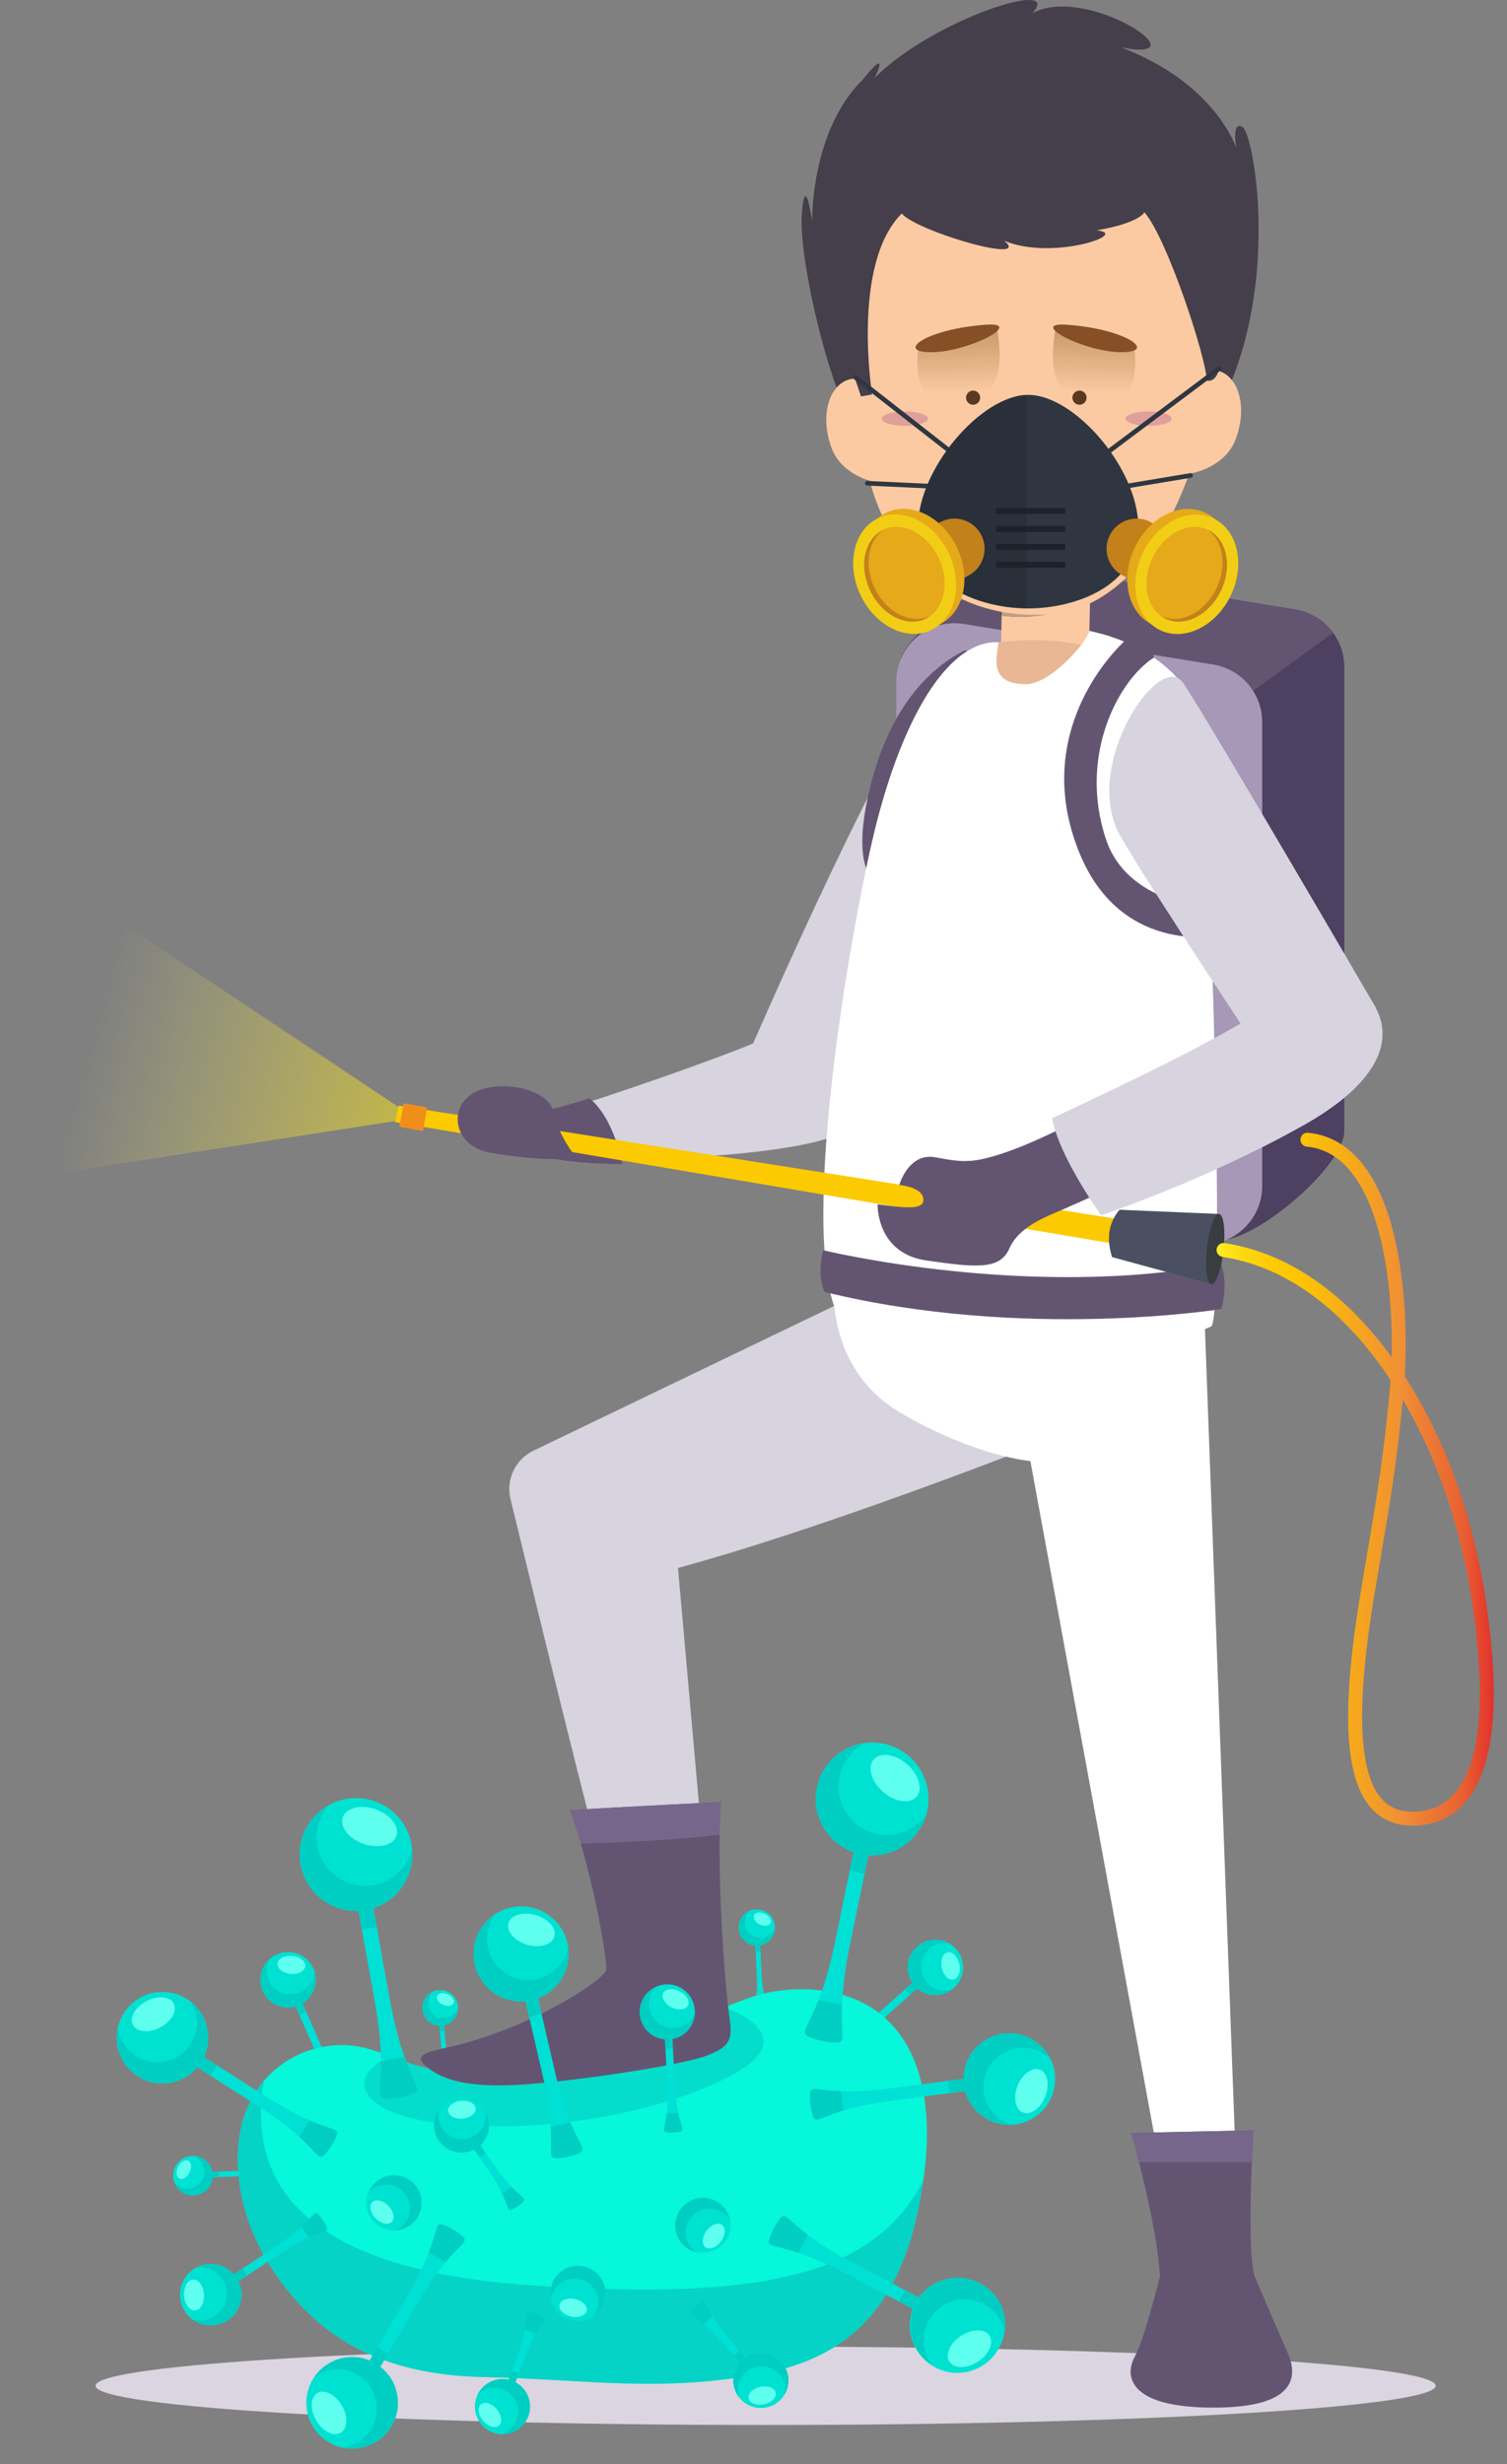 <!-- Generator: Adobe Illustrator 23.1.1, SVG Export Plug-In . SVG Version: 6.00 Build 0)  -->
<svg version="1.1" id="Layer_1" xmlns="http://www.w3.org/2000/svg" xmlns:xlink="http://www.w3.org/1999/xlink" x="0px" y="0px"
	 viewBox="0 0 350.9 573.54" style="enable-background:new 0 0 350.9 573.54;" xml:space="preserve">
<rect x="0" y="0" width="350.9" height="573.54" fill="#808080" stroke="none"/>
<style type="text/css">
	.st0{fill:url(#SVGID_1_);}
	.st1{fill:#4E4060;}
	.st2{fill:#635572;}
	.st3{fill:#A698B6;}
	.st4{fill:#D7D3DF;}
	.st5{fill:#00E0D5;}
	.st6{fill:#87A936;}
	.st7{fill:#00CEC3;}
	.st8{fill:#00E2D1;}
	.st9{fill:#5FFFEF;}
	.st10{fill:#DAD5E0;}
	.st11{fill:#FFFFFF;}
	.st12{fill:#FCCAA2;}
	.st13{fill:#C19E82;}
	.st14{fill:#EAB794;}
	.st15{fill:#FCCA01;}
	.st16{fill:#F18E1B;}
	.st17{fill:#4A5061;}
	.st18{fill:#443F4A;}
	.st19{fill:url(#SVGID_2_);}
	.st20{fill:#946054;}
	.st21{fill:url(#SVGID_3_);}
	.st22{fill:#5A3921;}
	.st23{fill:#864F26;}
	.st24{fill:url(#SVGID_4_);}
	.st25{fill:#DFA09B;}
	.st26{fill:#412B24;}
	.st27{fill:#2F3641;}
	.st28{fill:none;stroke:#2F3641;stroke-width:1.082;stroke-linecap:round;stroke-miterlimit:10;}
	.st29{opacity:0.28;fill:#1D2129;}
	.st30{fill:#C3811B;}
	.st31{fill:#E5A919;}
	.st32{fill:#F2CD15;}
	.st33{fill:#1D2129;}
	.st34{fill:#06F7DA;}
	.st35{opacity:0.84;}
	.st36{fill:#05CCC2;}
	.st37{opacity:0.61;}
	.st38{fill:#77668C;}
	.st39{fill:#393D3F;}
	.st40{fill:none;stroke:url(#SVGID_5_);stroke-width:3.246;stroke-linecap:round;stroke-miterlimit:10;}
	@keyframes width_scale {
		0% {
			opacity: 0;
		}
		100% {
			opacity: 1;
		}
	}
	@keyframes scale {
		0% {
			transform: translate(0px, 0px);
		}
		100% {
			transform: translate(2px, 8px)
		}
	}
	@keyframes scale2 {
		0% {
			transform: translate(0px, 0px);
		}
		100% {
			transform: translate(-1px, 8px)
		}
	}
	@keyframes scale3 {
		0% {
			transform: translate(1px, 0px);
		}
		100% {
			transform: translate(-6px, 0px)
		}
	}
	@keyframes scale4 {
		0% {
			transform: translate(0px, -3px);
		}
		100% {
			transform: translate(-1px, 2px)
		}
	}
</style>
<linearGradient id="SVGID_1_" gradientUnits="userSpaceOnUse" x1="136.582" y1="276.603" x2="20.207" y2="244.587">
	<stop  offset="0" style="stop-color:#E9CA00"/>
	<stop  offset="1" style="stop-color:#EEE867;stop-opacity:0"/>
</linearGradient>
<polygon style="animation: 1s width_scale infinite linear alternate;" class="st0" points="93.1,257.87 17.92,207.81 0,275.17 92.39,260.88 "/>
<path class="st1" d="M283.08,288.62l-43.86-21.42c-6.58-1.07-11.41-6.75-11.41-13.41l-18.35-98.85c0-8.38,25.86-23.85,34.13-22.51
	l58.02,9.44c6.58,1.07,11.41,6.75,11.41,13.41v107.95C313.01,271.6,291.35,289.97,283.08,288.62z"/>
<path class="st2" d="M310.41,147.29c-2.05-2.82-5.16-4.83-8.81-5.43l-58.02-9.44c-8.27-1.35-34.13,14.13-34.13,22.51l10.24,55.14
	l37.44-24.09L310.41,147.29z"/>
<path class="st3" d="M278.13,289.46l-58.02-9.44c-6.58-1.07-11.41-6.75-11.41-13.41V158.65c0-8.38,7.5-14.76,15.77-13.41l58.02,9.44
	c6.58,1.07,11.41,6.75,11.41,13.41v107.95C293.9,284.42,286.4,290.8,278.13,289.46z"/>
<path class="st4" d="M200.85,255.23l-25.48-12.38c0,0,34.41-79.23,44.87-86.78c7.69-5.55,19.03,24.97,11.07,42.03
	C225.47,210.58,200.85,255.23,200.85,255.23z"/>
<path class="st2" d="M224.53,151.43c-11.3,5.74-19.63,18.33-22.96,36.66c-3.33,18.33,5,18.89,5,18.89S230.83,149.94,224.53,151.43z"
	/>
<path class="st4" d="M175.36,242.85c-7.35,3.16-32.55,12.15-48.08,16.69c-1.22,0.17-4.72,1.84-1.73,5.76
	c5.03,6.59,51.65,4.65,67.18-0.32c9.99-3.2,5.49-16.8,5.49-16.8S187.03,237.84,175.36,242.85z"/>
<path class="st2" d="M125.76,258.94c0,0,8.77-2.36,11.49-3.31c5.82,4.71,7.66,15.32,7.66,15.32s-15.76,0.07-20.92-2.8
	C118.84,265.27,125.76,258.94,125.76,258.94z"/>
<path class="st5" d="M178.36,466.88c-0.64,0.25-1.99,0.26-2.39,0.12c-0.76-0.26,0.57-1.27,0.25-7.4c-0.23-4.58-0.37-7.26-0.37-7.26
	l1.13-0.06c0,0,0.14,2.76,0.37,7.32C177.66,465.6,179.04,466.62,178.36,466.88z"/>
<path class="st6" d="M175.96,467.01c0.4,0.14,1.76,0.13,2.39-0.12c0.45-0.18,0-0.69-0.45-2.77l-1.79,0.09
	C175.87,466.32,175.46,466.83,175.96,467.01z"/>
<path class="st7" d="M176.98,452.29l-1.13,0.06c0,0,0.03,0.67,0.1,1.91l1.13-0.06C177.02,452.97,176.98,452.29,176.98,452.29z"/>
<path class="st8" d="M180.44,448.42c0.12,2.33-1.67,4.31-4,4.43c-2.33,0.12-4.31-1.67-4.43-4c-0.12-2.33,1.67-4.31,4-4.43
	C178.34,444.3,180.32,446.09,180.44,448.42z"/>
<path class="st7" d="M177.26,451.07c-2.01,0.1-3.72-1.44-3.82-3.45c-0.06-1.15,0.42-2.2,1.22-2.91c-1.63,0.65-2.74,2.28-2.64,4.13
	c0.12,2.33,2.1,4.12,4.43,4c2.2-0.11,3.91-1.89,4-4.04C179.92,450.07,178.71,451,177.26,451.07z"/>
<path class="st9" d="M179.4,447.64c-0.34,0.68-1.46,0.8-2.51,0.28c-1.05-0.52-1.63-1.49-1.29-2.17c0.34-0.68,1.46-0.8,2.51-0.28
	C179.16,445.99,179.73,446.96,179.4,447.64z"/>
<path class="st5" d="M80.04,485.73c-0.78,0.71-2.71,1.45-3.36,1.48c-1.23,0.04,0.12-2.13-3.66-10.71
	c-2.83-6.42-4.47-10.17-4.47-10.17l1.59-0.7c0,0,1.7,3.87,4.51,10.26C78.35,484.27,80.87,484.97,80.04,485.73z"/>
<path class="st6" d="M76.69,487.2c0.65-0.02,2.58-0.77,3.36-1.48c0.55-0.5-0.38-0.98-2.15-3.71l-2.51,1.1
	C76.19,486.28,75.87,487.23,76.69,487.2z"/>
<path class="st7" d="M70.14,465.62l-1.59,0.7c0,0,0.41,0.94,1.18,2.68l1.59-0.7C70.56,466.58,70.14,465.62,70.14,465.62z"/>
<path class="st8" d="M72.98,458.21c1.43,3.26-0.05,7.07-3.31,8.5c-3.26,1.43-7.07-0.05-8.5-3.31c-1.43-3.26,0.05-7.07,3.31-8.5
	C67.74,453.47,71.54,454.95,72.98,458.21z"/>
<path class="st7" d="M69.87,463.74c-2.81,1.24-6.09-0.04-7.33-2.85c-0.71-1.61-0.59-3.37,0.16-4.82c-1.97,1.82-2.67,4.75-1.53,7.34
	c1.43,3.26,5.24,4.74,8.5,3.31c3.08-1.35,4.56-4.82,3.52-7.95C73.14,460.86,71.92,462.84,69.87,463.74z"/>
<path class="st9" d="M71.07,457.67c-0.11,1.15-1.65,1.94-3.43,1.76c-1.78-0.18-3.14-1.25-3.02-2.4c0.11-1.15,1.65-1.94,3.43-1.76
	C69.83,455.44,71.18,456.52,71.07,457.67z"/>
<path class="st5" d="M198.07,477.91c-0.91-0.52-2.22-2.13-2.44-2.74c-0.42-1.16,2.06-0.54,9.07-6.77c5.24-4.66,8.3-7.38,8.3-7.38
	l1.15,1.3c0,0-3.16,2.81-8.38,7.45C198.93,475.85,199.04,478.47,198.07,477.91z"/>
<path class="st6" d="M195.63,475.17c0.22,0.61,1.52,2.22,2.44,2.74c0.65,0.37,0.82-0.66,2.87-3.19l-1.82-2.05
	C196.36,474.41,195.36,474.4,195.63,475.17z"/>
<path class="st7" d="M214.16,462.31l-1.15-1.3c0,0-0.77,0.68-2.19,1.95l1.15,1.3C213.38,463,214.16,462.31,214.16,462.31z"/>
<path class="st8" d="M222.09,462.74c-2.66,2.37-6.74,2.13-9.1-0.54c-2.37-2.66-2.13-6.74,0.54-9.1s6.74-2.13,9.1,0.54
	C224.99,456.29,224.75,460.37,222.09,462.74z"/>
<path class="st7" d="M215.87,461.48c-2.04-2.3-1.83-5.81,0.46-7.85c1.31-1.17,3.03-1.6,4.63-1.32c-2.33-1.32-5.34-1.09-7.45,0.79
	c-2.66,2.37-2.9,6.44-0.54,9.1c2.23,2.51,5.99,2.86,8.64,0.91C219.62,463.71,217.36,463.15,215.87,461.48z"/>
<path class="st9" d="M222.02,460.75c-1.13,0.25-2.35-0.98-2.73-2.73c-0.38-1.75,0.23-3.37,1.35-3.61c1.13-0.25,2.35,0.98,2.73,2.73
	C223.75,458.89,223.15,460.5,222.02,460.75z"/>
<path class="st5" d="M105.23,485.19c-0.62,0.27-1.95,0.32-2.35,0.2c-0.76-0.23,0.51-1.27-0.01-7.28c-0.39-4.49-0.61-7.11-0.61-7.11
	l1.11-0.1c0,0,0.23,2.71,0.62,7.17C104.5,483.95,105.89,484.9,105.23,485.19z"/>
<path class="st6" d="M102.88,485.39c0.4,0.12,1.73,0.07,2.35-0.2c0.44-0.19-0.03-0.68-0.54-2.7l-1.75,0.15
	C102.77,484.73,102.38,485.24,102.88,485.39z"/>
<path class="st7" d="M103.38,470.91l-1.11,0.1c0,0,0.06,0.66,0.16,1.88l1.11-0.1C103.43,471.58,103.38,470.91,103.38,470.91z"/>
<path class="st8" d="M106.64,466.99c0.2,2.28-1.49,4.29-3.77,4.48s-4.29-1.49-4.49-3.77c-0.2-2.28,1.49-4.29,3.77-4.48
	C104.43,463.02,106.44,464.71,106.64,466.99z"/>
<path class="st7" d="M103.6,469.71c-1.97,0.17-3.7-1.29-3.87-3.25c-0.1-1.13,0.34-2.17,1.1-2.89c-1.57,0.7-2.61,2.33-2.45,4.14
	c0.2,2.28,2.2,3.97,4.48,3.77c2.15-0.19,3.78-1.99,3.79-4.1C106.19,468.63,105.03,469.58,103.6,469.71z"/>
<path class="st9" d="M105.59,466.26c-0.31,0.68-1.41,0.84-2.45,0.36c-1.05-0.48-1.65-1.41-1.34-2.09c0.31-0.68,1.41-0.84,2.45-0.36
	C105.29,464.65,105.9,465.59,105.59,466.26z"/>
<path class="st5" d="M64.84,504.15c0.27,0.7,0.27,2.18,0.12,2.61c-0.29,0.83-1.39-0.62-8.07-0.31c-5,0.23-7.92,0.37-7.92,0.37
	l-0.06-1.24c0,0,3.01-0.14,7.99-0.37C63.43,504.91,64.55,503.41,64.84,504.15z"/>
<path class="st6" d="M64.96,506.76c0.15-0.44,0.15-1.91-0.12-2.61c-0.19-0.5-0.75,0-3.02,0.48l0.09,1.95
	C64.21,506.86,64.77,507.32,64.96,506.76z"/>
<path class="st7" d="M48.91,505.58l0.06,1.24c0,0,0.73-0.03,2.09-0.1L51,505.49C49.65,505.55,48.91,505.58,48.91,505.58z"/>
<path class="st8" d="M44.71,501.79c2.54-0.12,4.69,1.84,4.81,4.38c0.12,2.54-1.84,4.69-4.38,4.81c-2.54,0.12-4.69-1.84-4.81-4.38
	C40.21,504.06,42.17,501.91,44.71,501.79z"/>
<path class="st7" d="M47.59,505.28c0.1,2.19-1.59,4.05-3.78,4.15c-1.25,0.06-2.39-0.47-3.16-1.35c0.7,1.78,2.47,3,4.49,2.9
	c2.54-0.12,4.5-2.27,4.38-4.81c-0.11-2.4-2.04-4.28-4.39-4.38C46.51,502.36,47.51,503.69,47.59,505.28z"/>
<path class="st9" d="M43.85,502.92c0.74,0.37,0.87,1.6,0.29,2.74c-0.57,1.14-1.64,1.77-2.37,1.4c-0.74-0.37-0.87-1.6-0.29-2.74
	C42.05,503.18,43.12,502.55,43.85,502.92z"/>
<path class="st10" d="M334.29,555.31c0,5.04-69.85,9.12-156.02,9.12s-156.02-4.08-156.02-9.12c0-5.04,69.85-9.12,156.02-9.12
	S334.29,550.27,334.29,555.31z"/>
<path class="st4" d="M240.46,336.66l-6.37-16.36l-35.87-18.25l-74.01,35.6c-4.22,2.03-6.45,6.72-5.34,11.27
	c5.41,22.26,20.71,84.89,22.74,90.35c12.08,3.63,22.76-1.18,22.76-1.18l-6.5-73.14C191.86,355.76,240.46,336.66,240.46,336.66z"/>
<path class="st11" d="M194.19,299.32c0,0-1.84,19.25,15.36,29.43c17.2,10.19,30.37,11.32,30.37,11.32l30.29,164.73
	c0,0,7.09,6.33,17.55-1.33l-7.39-199.52L194.19,299.32z"/>
<g>
	<path class="st12" d="M233.24,143.28l-0.34,15.44l20.48,0.7l0.44-20.08C245.22,144.21,236.73,143.81,233.24,143.28z"/>
	<path class="st13" d="M253.82,139.34l0.34-15.47l-20.48-0.7l-0.44,20.11C236.73,143.81,245.22,144.21,253.82,139.34z"/>
</g>
<path class="st14" d="M241.69,162.21c12.12,0,15.03-8.4,15.45-11.02c-8.61-2.16-17.13-3.04-27.73-1.25
	C229.16,152.99,229.78,162.21,241.69,162.21z"/>
<path class="st11" d="M272.67,156.31c-4.41-4.16-8.96-6.46-14.58-8.32c-0.75-0.25-3.68-1-4.44-1.15c-0.52,2.62-8.98,12.29-14.6,12.4
	c-9.15,0.17-6.86-6.71-6.55-9.76c-10.67-0.54-21.23,14.73-28.18,41.22c-5.5,20.95-18.53,93.99-9.52,114.82
	c10.28,5.81,76.18,9.38,87.35,3.13c3.19-7.42-0.68-114.41-1.72-127.61C279.4,167.85,278.47,161.78,272.67,156.31z"/>
<path class="st2" d="M191.67,291c0,0,48.07,11.7,92.58,3.12c1.9,4.68,0.14,10.57,0.14,10.57s-45.9,7.39-92.37-3.97
	C190.06,296.69,191.67,291,191.67,291z"/>
<path class="st2" d="M268.7,153.05c-8.12,5.08-17.76,22.76-11.14,42.4c5.41,16.07,27.07,16.24,27.07,16.24l0.68,5.92
	c0,0-23.69,5.58-33.84-18.78s3.21-42.64,10.15-49.41C264.84,146.55,268.2,150.17,268.7,153.05z"/>
<polygon class="st15" points="260.98,289.76 92.01,261.18 92.84,257.34 261.89,283.99 "/>
<rect x="93.5" y="257.2" transform="matrix(0.985 0.173 -0.173 0.985 46.374 -12.727)" class="st16" width="5.57" height="5.57"/>
<path class="st17" d="M282.12,298.91l-23.18-6.31c-1.27-4.04-0.98-7.77,1.73-11.02l23.18,0.98L282.12,298.91z"/>
<path class="st18" d="M196.65,94.73c-4.57-9.54-10.73-35.18-9.94-45.12c0.8-9.94,2.39,1.99,2.39,1.99s-0.4-21.07,11.73-33
	c4.77-5.96,4.57-3.98,2.78-0.4c13.52-13.72,44.33-23.46,36.77-15.11c12.72-6.96,40.35,11.73,20.67,7.95
	c22.06,8.35,26.83,23.46,26.83,23.46s-1.19-6.36,1.39-4.97c2.58,1.39,8.55,34.19-3.38,61.22
	C273.97,117.79,212.55,110.43,196.65,94.73z"/>
<g>
	<path class="st12" d="M212.27,97.9c2.63,6.81,2.58,12.06-1.87,14.03c-4.45,1.97-14.06-0.62-16.69-7.44
		c-2.63-6.82-1.16-13.94,3.29-15.92C201.45,86.61,209.64,91.08,212.27,97.9z"/>
	<path class="st12" d="M201.29,105.99c3.57,23.34,20.21,39,43.69,36.93c21.36-1.89,36.12-31.74,36.73-58.97
		c0.6-27.23-13.99-48.77-39.78-48.37C202.43,36.2,193.76,56.81,201.29,105.99z"/>
	<path class="st12" d="M269.11,95.73c-2.72,6.78-2.73,12.03,1.7,14.06c4.42,2.03,14.06-0.45,16.78-7.23
		c2.72-6.79,1.33-13.93-3.09-15.96C280.07,84.57,271.82,88.94,269.11,95.73z"/>
	
		<linearGradient id="SVGID_2_" gradientUnits="userSpaceOnUse" x1="421.842" y1="28.511" x2="411.825" y2="34.738" gradientTransform="matrix(0.968 0.251 -0.251 0.968 -153.969 -37.369)">
		<stop  offset="0" style="stop-color:#BD8078"/>
		<stop  offset="1" style="stop-color:#E6B8AC;stop-opacity:0"/>
	</linearGradient>
	<path class="st19" d="M234.91,93.26c6.26-1.25,11.53-0.22,12.7,4.42c1.17,4.64-5.16,7.47-10.35,8.08
		C232.06,106.37,230.04,94.24,234.91,93.26z"/>
	<g>
		<path class="st20" d="M232.16,94.14c0,0,0.45-0.16,1.25-0.43c0.4-0.11,0.9-0.26,1.47-0.4c0.57-0.13,1.23-0.28,1.95-0.36
			c0.72-0.1,1.51-0.16,2.35-0.17c0.84-0.01,1.73,0.04,2.64,0.2c0.91,0.15,1.85,0.41,2.75,0.82c0.9,0.41,1.78,0.97,2.46,1.78
			c0.68,0.8,1.1,1.88,1.06,2.95c-0.03,1.07-0.51,2.03-1.07,2.79c-0.57,0.76-1.23,1.39-1.92,1.89c-0.67,0.51-1.35,0.93-1.99,1.28
			c-0.63,0.36-1.25,0.62-1.79,0.86c-0.55,0.21-1.02,0.42-1.42,0.55c-0.8,0.26-1.26,0.4-1.26,0.4s0.43-0.21,1.19-0.58
			c0.38-0.17,0.82-0.43,1.34-0.69c0.5-0.29,1.07-0.61,1.67-1c0.6-0.38,1.22-0.83,1.83-1.36c0.62-0.51,1.17-1.15,1.67-1.83
			c0.48-0.69,0.81-1.51,0.83-2.34c0.02-0.83-0.3-1.64-0.86-2.3c-0.55-0.67-1.32-1.18-2.12-1.56c-0.81-0.37-1.66-0.66-2.52-0.83
			c-0.85-0.17-1.7-0.29-2.5-0.33c-0.81-0.05-1.58-0.04-2.28,0c-1.42,0.08-2.6,0.26-3.42,0.4C232.63,94.05,232.16,94.14,232.16,94.14
			z"/>
	</g>
	<g>
		
			<linearGradient id="SVGID_3_" gradientUnits="userSpaceOnUse" x1="393.617" y1="16.082" x2="397.773" y2="30.184" gradientTransform="matrix(0.968 0.251 -0.251 0.968 -153.969 -37.369)">
			<stop  offset="0" style="stop-color:#C99A69"/>
			<stop  offset="1" style="stop-color:#C99A69;stop-opacity:0"/>
		</linearGradient>
		<path class="st21" d="M232.18,76.35c0.57,4.29,2.98,16.88-9.09,17.88c-12.07,1.01-9.2-13.58-9.2-13.58S226.67,76.91,232.18,76.35z
			"/>
		<path class="st22" d="M228.18,92.98c-0.23,0.88-1.13,1.41-2.01,1.18c-0.88-0.23-1.41-1.13-1.18-2.01
			c0.23-0.88,1.13-1.41,2.01-1.18C227.88,91.2,228.4,92.1,228.18,92.98z"/>
		<path class="st23" d="M229.58,75.58c-13.84,0.96-21.43,6.46-12.64,6.39C225.74,81.9,238.7,74.94,229.58,75.58z"/>
	</g>
	<g>
		
			<linearGradient id="SVGID_4_" gradientUnits="userSpaceOnUse" x1="458.977" y1="-0.888" x2="463.134" y2="13.214" gradientTransform="matrix(-0.968 0.251 0.251 0.968 699.427 -37.369)">
			<stop  offset="0" style="stop-color:#C99A69"/>
			<stop  offset="1" style="stop-color:#C99A69;stop-opacity:0"/>
		</linearGradient>
		<path class="st24" d="M245.75,76.35c-0.57,4.29-2.98,16.88,9.09,17.88c12.07,1.01,9.2-13.58,9.2-13.58S251.26,76.91,245.75,76.35z
			"/>
		<path class="st22" d="M249.76,92.98c0.23,0.88,1.13,1.41,2.01,1.18c0.88-0.23,1.41-1.13,1.18-2.01c-0.23-0.88-1.13-1.41-2.01-1.18
			C250.06,91.2,249.53,92.1,249.76,92.98z"/>
		<path class="st23" d="M248.35,75.58c13.84,0.96,21.43,6.46,12.64,6.39C252.2,81.9,239.23,74.94,248.35,75.58z"/>
	</g>
	<path class="st25" d="M216.08,97.44c0,0.93-2.41,1.68-5.38,1.68s-5.38-0.75-5.38-1.68c0-0.93,2.41-1.68,5.38-1.68
		S216.08,96.52,216.08,97.44z"/>
	<path class="st25" d="M272.84,97.44c0,0.93-2.41,1.68-5.38,1.68s-5.38-0.75-5.38-1.68c0-0.93,2.41-1.68,5.38-1.68
		S272.84,96.52,272.84,97.44z"/>
</g>
<g>
	<path class="st26" d="M227.45,116.66c0,0-0.03,0.1-0.08,0.3c-0.02,0.1-0.07,0.22-0.09,0.36c-0.01,0.14-0.01,0.31-0.02,0.49
		c-0.02,0.18-0.01,0.38,0.03,0.6c0.04,0.22,0.03,0.46,0.11,0.71c0.07,0.25,0.14,0.51,0.21,0.78c0.1,0.27,0.21,0.55,0.32,0.84
		c0.09,0.3,0.28,0.57,0.44,0.87c0.15,0.3,0.33,0.59,0.57,0.87c0.4,0.6,0.96,1.09,1.5,1.64c0.62,0.46,1.24,0.97,1.98,1.31
		c0.68,0.44,1.5,0.65,2.27,0.95c0.39,0.12,0.81,0.19,1.21,0.29c0.41,0.07,0.8,0.22,1.22,0.23c0.82,0.04,1.62,0.22,2.42,0.19
		c0.79-0.01,1.56-0.01,2.28-0.02c0.73-0.07,1.41-0.14,2.05-0.21c0.64-0.05,1.22-0.14,1.73-0.24c0.51-0.09,0.96-0.17,1.33-0.23
		c0.75-0.12,1.17-0.18,1.17-0.18s-0.41,0.13-1.13,0.36c-0.36,0.11-0.8,0.24-1.3,0.4c-0.25,0.08-0.52,0.16-0.8,0.24
		c-0.29,0.07-0.6,0.11-0.91,0.18c-0.64,0.12-1.33,0.24-2.07,0.37c-0.74,0.08-1.53,0.12-2.35,0.17c-0.41,0.04-0.83,0-1.25-0.02
		c-0.42-0.03-0.85-0.06-1.28-0.09c-0.43-0.01-0.86-0.15-1.29-0.23c-0.43-0.1-0.87-0.17-1.29-0.29c-0.83-0.33-1.69-0.57-2.43-1.06
		c-0.8-0.38-1.44-0.98-2.1-1.5c-0.58-0.61-1.13-1.21-1.51-1.88c-0.22-0.31-0.39-0.64-0.53-0.97c-0.15-0.33-0.32-0.63-0.4-0.96
		c-0.09-0.32-0.2-0.62-0.27-0.91c-0.04-0.3-0.08-0.58-0.12-0.85c-0.04-0.26-0.01-0.52-0.02-0.75c0-0.23,0-0.44,0.05-0.64
		c0.04-0.19,0.07-0.36,0.1-0.5c0.05-0.14,0.11-0.25,0.15-0.34C227.41,116.76,227.45,116.66,227.45,116.66z"/>
</g>
<path class="st18" d="M266.47,49.4c5.21,5.97,14.24,33.23,14.55,39.2c3.68,0.61,3.22-7.2,3.22-7.2s-5.05-36.6-16.85-43.03
	c-11.79-6.43-28.48-12.25-44.1-5.36c-15.62,6.89-25.88,20.67-27.26,26.95c-1.38,6.28,2.14,25.42,2.14,25.42l2.3,6.89l2.6-0.46
	c0,0-4.9-30.32,6.89-42.11c3.65,4.22,30.43,11.95,23.91,6.35c11.1,4.68,29.63-1.63,21.49-2.44C265.44,51.88,266.47,49.4,266.47,49.4
	z"/>
<path class="st27" d="M265.07,122.78c0,13.73-14.84,18.84-25.67,18.84c-10.83,0-25.67-5.12-25.67-18.84s14.84-30.87,25.67-30.87
	C250.23,91.9,265.07,109.05,265.07,122.78z"/>
<polyline class="st28" points="199.2,87.83 221.45,105.21 217.49,113.21 201.95,112.48 "/>
<polyline class="st28" points="283.85,85.81 257.96,105.21 261.91,113.21 277.23,110.67 "/>
<path class="st29" d="M213.74,122.78c0,13.55,14.46,18.7,25.25,18.83V91.92C228.2,92.36,213.74,109.22,213.74,122.78z"/>
<g>
	<path class="st30" d="M228.34,124.25c-1.92-3.37-6.2-4.54-9.57-2.62l-13.11,7.47l6.95,12.2l13.11-7.47
		C229.08,131.91,230.25,127.62,228.34,124.25z"/>
	
		<ellipse transform="matrix(0.904 -0.428 0.428 0.904 -36.195 103.634)" class="st31" cx="212.51" cy="132.36" rx="11.37" ry="14.41"/>
	
		<ellipse transform="matrix(0.904 -0.428 0.428 0.904 -36.94 102.934)" class="st32" cx="210.59" cy="133.67" rx="11.37" ry="14.41"/>
	<path class="st31" d="M218.57,129.89c2.71,5.72,1.33,12.05-3.08,14.13c-4.41,2.09-10.17-0.86-12.88-6.58
		c-2.71-5.72-1.33-12.05,3.08-14.13C210.09,121.23,215.86,124.17,218.57,129.89z"/>
	<path class="st30" d="M203.61,136.82c-2.5-5.28-1.48-11.04,2.15-13.54c-0.02,0.01-0.05,0.02-0.07,0.03
		c-4.41,2.09-5.78,8.41-3.08,14.13c2.71,5.72,8.47,8.66,12.88,6.58c0.34-0.16,0.62-0.39,0.92-0.6
		C212.01,145.45,206.3,142.51,203.61,136.82z"/>
</g>
<g>
	<path class="st30" d="M258.58,124.25c1.92-3.37,6.2-4.54,9.57-2.62l13.11,7.47l-6.95,12.2l-13.11-7.47
		C257.84,131.91,256.66,127.62,258.58,124.25z"/>
	
		<ellipse transform="matrix(0.428 -0.904 0.904 0.428 37.381 323.764)" class="st31" cx="274.4" cy="132.36" rx="14.41" ry="11.37"/>
	<path class="st32" d="M266.06,128.8c-3.41,7.2-1.57,15.2,4.11,17.89c5.67,2.69,13.03-0.97,16.44-8.16
		c3.41-7.2,1.57-15.2-4.11-17.89C276.82,117.95,269.46,121.61,266.06,128.8z"/>
	<path class="st31" d="M268.35,129.89c-2.71,5.72-1.33,12.05,3.08,14.13c4.41,2.09,10.17-0.86,12.88-6.58
		c2.71-5.72,1.33-12.05-3.08-14.13C276.82,121.23,271.06,124.17,268.35,129.89z"/>
	<path class="st30" d="M283.31,136.82c2.5-5.28,1.48-11.04-2.15-13.54c0.02,0.01,0.05,0.02,0.07,0.03
		c4.41,2.09,5.78,8.41,3.08,14.13c-2.71,5.72-8.47,8.66-12.88,6.58c-0.34-0.16-0.62-0.39-0.92-0.6
		C274.9,145.45,280.62,142.51,283.31,136.82z"/>
</g>
<g>
	<rect x="231.99" y="118.25" class="st33" width="16.05" height="1.37"/>
	<rect x="231.99" y="122.43" class="st33" width="16.05" height="1.37"/>
	<rect x="231.99" y="126.61" class="st33" width="16.05" height="1.37"/>
	<rect x="231.99" y="130.78" class="st33" width="16.05" height="1.37"/>
</g>
<g>
	<path class="st34" d="M156.11,472.16c8.41-2.33,15.97-7.42,24.6-8.71c8.64-1.3,18.07,0.11,24.76,5.72
		c10.28,8.62,11.47,24.04,9.66,37.33c-3.43,25.26-13.38,41.18-36.64,45.75c-24.36,4.79-41.52,1.54-65.4,1.04
		c-15.28-0.32-29.31-3.77-40.51-14.18c-11.2-10.41-18.73-25.74-16.96-40.92c1.75-14.97,13.91-23.02,25.72-22.12
		c7.26,0.56,13.72,5.22,20.99,5.69C127.28,483.39,142.5,475.93,156.11,472.16z"/>
</g>
<g class="st35">
	<path class="st36" d="M124.72,532c-56.74-3.63-66.96-25.76-63.29-47.62c-3.02,3.56-5.14,8.2-5.8,13.82
		c-1.78,15.18,5.76,30.51,16.96,40.92c11.2,10.41,25.23,13.86,40.51,14.18c23.88,0.5,41.04,3.75,65.4-1.04
		c22.94-4.51,32.92-20.07,36.48-44.72C203.51,529.68,177.57,535.37,124.72,532z"/>
</g>
<g class="st37">
	<path class="st36" d="M103.19,494.28c27.48,2.84,55.66-4.24,69.01-12.32c10.98-6.64,3.57-12.24-3.54-14.69
		c-4.13,1.76-8.23,3.68-12.55,4.88c-13.61,3.77-28.83,11.23-53.77,9.61c-3.98-0.26-7.73-1.78-11.5-3.19
		C79.5,483.91,84.44,492.34,103.19,494.28z"/>
</g>
<path class="st2" d="M167.81,419.44c0,0-21.93,1.07-35.04,1.87c6,17.4,8.56,35.21,8.4,37.19c-0.16,1.98-16.99,13.51-36.62,17.97
	c-5.94,1.32-8.41,1.98-4.95,4.78c3.46,2.8,9.4,4.78,21.94,3.96c12.54-0.83,36.96-4.45,43.06-6.76c6.1-2.31,5.94-4.29,5.11-10.06
	C168.89,462.61,166.82,437.59,167.81,419.44z"/>
<path class="st2" d="M270.07,529.89c0,0-3.58,14.51-5.86,18.68c-2.29,4.17-1.89,11.82,18.38,11.82c20.27,0,19.27-8.05,17.29-12.62
	c-1.99-4.57-5.86-13.51-7.75-17.98c-1.98-6.5-0.27-33.95-0.27-33.95l-28.44,0.62C263.42,496.46,269.55,518.03,270.07,529.89z"/>
<path class="st38" d="M291.85,495.84l-28.44,0.62c0,0,0.78,2.75,1.81,6.81h26.26C291.66,498.93,291.85,495.84,291.85,495.84z"/>
<path class="st38" d="M167.81,419.44c0,0-21.93,1.07-35.04,1.87c0.9,2.62,1.73,5.24,2.47,7.82c7.98-0.23,22.14-0.81,32.33-2.11
	C167.6,424.41,167.68,421.86,167.81,419.44z"/>
<path class="st5" d="M78.49,496.7c-0.42,1.68-2.39,4.48-3.26,5.1c-1.66,1.19-1.79-3.04-14.85-11.39
	c-9.77-6.25-15.47-9.89-15.47-9.89l1.55-2.42c0,0,5.89,3.77,15.61,9.98C74.83,496.25,78.94,494.9,78.49,496.7z"/>
<path class="st7" d="M75.23,501.8c0.87-0.62,2.84-3.42,3.26-5.1c0.3-1.2-1.42-1-6.36-3.14l-2.44,3.81
	C73.69,500.99,74.12,502.59,75.23,501.8z"/>
<path class="st7" d="M46.46,478.11l-1.55,2.42c0,0,1.43,0.91,4.08,2.61l1.55-2.42C47.9,479.03,46.46,478.11,46.46,478.11z"/>
<path class="st8" d="M43.57,465.31c4.96,3.17,6.41,9.76,3.24,14.72c-3.17,4.96-9.76,6.41-14.72,3.24
	c-4.96-3.17-6.41-9.76-3.24-14.72C32.02,463.59,38.61,462.14,43.57,465.31z"/>
<path class="st7" d="M44.36,475.76c-2.73,4.28-8.42,5.53-12.7,2.79c-2.45-1.56-3.9-4.1-4.18-6.78c-1.05,4.3,0.67,8.98,4.61,11.5
	c4.96,3.17,11.55,1.72,14.72-3.24c2.99-4.68,1.86-10.81-2.44-14.15C46.22,468.8,46.34,472.65,44.36,475.76z"/>
<path class="st9" d="M40.44,466.31c0.9,1.69-0.49,4.18-3.11,5.57c-2.61,1.39-5.46,1.15-6.36-0.53c-0.9-1.69,0.49-4.18,3.11-5.57
	C36.69,464.39,39.54,464.63,40.44,466.31z"/>
<path class="st5" d="M189.49,492.93c-0.76-1.56-1.05-4.97-0.79-6.01c0.51-1.98,3.32,1.17,18.69-0.84c11.5-1.51,18.2-2.38,18.2-2.38
	l0.37,2.85c0,0-6.93,0.91-18.37,2.4C192.58,490.92,190.3,494.6,189.49,492.93z"/>
<path class="st7" d="M188.7,486.92c-0.27,1.04,0.03,4.45,0.79,6.01c0.54,1.11,1.74-0.15,6.89-1.69l-0.59-4.49
	C190.4,486.56,189.03,485.61,188.7,486.92z"/>
<path class="st7" d="M225.97,486.55l-0.37-2.85c0,0-1.68,0.22-4.8,0.63l0.37,2.85C224.26,486.77,225.97,486.55,225.97,486.55z"/>

<g class="scale3" style="animation: 1s scale3 infinite linear alternate;">
<circle class="st8" cx="235.03" cy="483.91" r="10.66"/>
<path class="st7" d="M229.09,487c-0.66-5.03,2.89-9.65,7.92-10.31c2.88-0.38,5.62,0.63,7.56,2.49c-1.97-3.97-6.29-6.44-10.93-5.84
	c-5.84,0.76-9.95,6.12-9.19,11.95c0.72,5.51,5.53,9.48,10.98,9.26C232.14,493.52,229.57,490.65,229.09,487z"/>
<path class="st9" d="M238.16,491.7c-1.77-0.71-2.31-3.52-1.21-6.27c1.11-2.75,3.44-4.4,5.21-3.68c1.77,0.71,2.31,3.52,1.21,6.27
	C242.27,490.77,239.93,492.42,238.16,491.7z"/>
</g>

<path class="st5" d="M102.74,517.75c1.7,0.35,4.57,2.21,5.23,3.06c1.25,1.61-2.96,1.91-10.78,15.29
	c-5.85,10.01-9.26,15.85-9.26,15.85l-2.48-1.45c0,0,3.53-6.04,9.35-15.99C102.44,521.43,100.93,517.38,102.74,517.75z"/>
<path class="st7" d="M107.97,520.81c-0.66-0.85-3.53-2.7-5.23-3.06c-1.21-0.25-0.95,1.46-2.88,6.48l3.91,2.28
	C107.22,522.38,108.81,521.88,107.97,520.81z"/>
<path class="st7" d="M85.45,550.5l2.48,1.45c0,0,0.86-1.46,2.44-4.18l-2.48-1.45C86.32,549.02,85.45,550.5,85.45,550.5z"/>
<g class="scale4" style="animation: 1s scale4 infinite linear alternate;">
<path class="st8" d="M72.78,553.9c2.97-5.08,9.5-6.8,14.58-3.82s6.8,9.5,3.82,14.58c-2.97,5.08-9.5,6.8-14.58,3.82
	C71.52,565.51,69.81,558.99,72.78,553.9z"/>
<path class="st7" d="M83.19,552.7c4.38,2.56,5.86,8.19,3.3,12.57c-1.47,2.51-3.94,4.06-6.6,4.45c4.34,0.87,8.95-1.03,11.31-5.06
	c2.97-5.08,1.26-11.61-3.82-14.58c-4.8-2.8-10.88-1.43-14.04,3.01C76.16,551.11,80,550.83,83.19,552.7z"/>
<path class="st9" d="M73.9,556.99c1.65-0.96,4.2,0.33,5.69,2.88c1.5,2.56,1.37,5.41-0.28,6.37c-1.65,0.96-4.2-0.33-5.69-2.88
	C72.13,560.81,72.26,557.95,73.9,556.99z"/>
</g>
<path class="st5" d="M96.68,487.13c-1.88,1.03-6.05,1.59-7.34,1.32c-2.46-0.5,1.25-4.16-2.14-22.95
	c-2.53-14.05-4.01-22.25-4.01-22.25l3.48-0.63c0,0,1.53,8.47,4.04,22.45C94.03,483.44,98.69,486.03,96.68,487.13z"/>
<path class="st7" d="M89.34,488.45c1.29,0.27,5.47-0.29,7.34-1.32c1.33-0.73-0.28-2.13-2.49-8.37l-5.48,0.99
	C88.79,486.38,87.7,488.12,89.34,488.45z"/>

<g style="animation: 2s scale infinite linear alternate;">
	<path class="st7" d="M86.68,442.63l-3.48,0.63c0,0,0.37,2.06,1.06,5.87l3.48-0.63C87.05,444.71,86.68,442.63,86.68,442.63z"/>
	<path class="st8" d="M95.82,429.31c1.28,7.14-3.46,13.96-10.59,15.25c-7.14,1.28-13.96-3.46-15.25-10.59
	c-1.28-7.14,3.46-13.96,10.59-15.25C87.71,417.43,94.54,422.18,95.82,429.31z"/>
	<path class="st7" d="M87.04,438.77c-6.15,1.11-12.04-2.98-13.15-9.14c-0.63-3.52,0.44-6.95,2.62-9.45
	c-4.76,2.65-7.56,8.12-6.53,13.79c1.28,7.14,8.11,11.88,15.25,10.59c6.73-1.21,11.33-7.36,10.75-14.05
	C94.88,434.63,91.51,437.96,87.04,438.77z"/>
	<path class="st9" d="M92.3,427.32c-0.77,2.22-4.19,3.05-7.64,1.85c-3.45-1.2-5.61-3.97-4.84-6.19c0.77-2.22,4.19-3.05,7.64-1.85
	C90.9,422.33,93.07,425.1,92.3,427.32z"/>
</g>
	
<path class="st5" d="M195.26,475.35c-2.12,0.26-6.21-0.77-7.31-1.5c-2.1-1.38,2.7-3.4,6.54-22.1c2.87-13.99,4.55-22.14,4.55-22.14
	l3.46,0.71c0,0-1.73,8.43-4.59,22.34C194.16,470.94,197.52,475.07,195.26,475.35z"/>
<path class="st7" d="M187.95,473.85c1.1,0.73,5.19,1.76,7.31,1.5c1.51-0.18,0.53-2.08,0.8-8.7l-5.46-1.12
	C188.21,471.72,186.55,472.93,187.95,473.85z"/>
<path class="st7" d="M202.5,430.32l-3.46-0.71c0,0-0.42,2.05-1.2,5.84l3.46,0.71C202.08,432.39,202.5,430.32,202.5,430.32z"/>
<g class="scale2" style="animation: 1.5s scale2 infinite linear alternate;">
<path class="st8" d="M215.94,421.35c-1.46,7.1-8.4,11.68-15.5,10.22c-7.1-1.46-11.68-8.4-10.22-15.5c1.46-7.1,8.4-11.68,15.5-10.22
	C212.82,407.31,217.4,414.25,215.94,421.35z"/>
<path class="st7" d="M204.28,426.87c-6.12-1.26-10.07-7.24-8.81-13.37c0.72-3.5,2.99-6.29,5.95-7.8
	c-5.41,0.69-10.03,4.73-11.19,10.37c-1.46,7.1,3.12,14.04,10.22,15.5c6.7,1.38,13.26-2.62,15.2-9.05
	C213.09,425.94,208.73,427.78,204.28,426.87z"/>
<path class="st9" d="M213.41,418.19c-1.54,1.77-5.02,1.27-7.78-1.12c-2.75-2.39-3.74-5.77-2.19-7.54c1.54-1.77,5.02-1.27,7.78,1.12
	C213.97,413.04,214.95,416.42,213.41,418.19z"/>
</g>
<path class="st5" d="M73.89,515.23c0.92,0.72,2.1,2.69,2.25,3.39c0.28,1.34-2.35,0.27-11.03,6.02c-6.49,4.3-10.28,6.8-10.28,6.8
	l-1.06-1.61c0,0,3.91-2.59,10.37-6.87C72.61,517.36,72.9,514.47,73.89,515.23z"/>
<path class="st7" d="M76.13,518.63c-0.15-0.7-1.33-2.67-2.25-3.39c-0.65-0.51-1,0.6-3.66,3.05l1.68,2.53
	C75.21,519.35,76.32,519.52,76.13,518.63z"/>
<path class="st7" d="M53.76,529.84l1.06,1.61c0,0,0.95-0.63,2.71-1.8l-1.06-1.61C54.72,529.21,53.76,529.84,53.76,529.84z"/>
<path class="st8" d="M45.12,528.14c3.3-2.18,7.74-1.28,9.92,2.02c2.18,3.3,1.28,7.74-2.02,9.92c-3.3,2.18-7.74,1.28-9.92-2.02
	C40.92,534.76,41.83,530.32,45.12,528.14z"/>
<path class="st7" d="M51.75,530.49c1.88,2.84,1.1,6.67-1.74,8.55c-1.63,1.08-3.57,1.28-5.3,0.73c2.36,1.81,5.69,2.03,8.31,0.3
	c3.3-2.18,4.2-6.62,2.02-9.92c-2.06-3.11-6.13-4.09-9.35-2.35C47.98,527.46,50.38,528.43,51.75,530.49z"/>
<path class="st9" d="M44.93,530.58c1.28-0.09,2.43,1.44,2.57,3.42s-0.78,3.67-2.06,3.76c-1.28,0.09-2.43-1.44-2.57-3.42
	S43.65,530.67,44.93,530.58z"/>
<path class="st5" d="M158.62,496.06c-0.97,0.38-3.03,0.39-3.64,0.19c-1.16-0.4,0.86-1.94,0.39-11.26
	c-0.36-6.97-0.56-11.04-0.56-11.04l1.73-0.09c0,0,0.21,4.2,0.57,11.14C157.56,494.1,159.66,495.65,158.62,496.06z"/>
<path class="st7" d="M154.98,496.24c0.61,0.21,2.67,0.2,3.64-0.19c0.69-0.27-0.01-1.05-0.69-4.22l-2.72,0.14
	C154.84,495.21,154.2,495.98,154.98,496.24z"/>
<path class="st7" d="M156.52,473.85l-1.73,0.09c0,0,0.05,1.02,0.15,2.91l1.73-0.09C156.58,474.89,156.52,473.85,156.52,473.85z"/>
<path class="st8" d="M161.78,467.96c0.18,3.54-2.54,6.56-6.08,6.74c-3.54,0.18-6.56-2.54-6.74-6.08c-0.18-3.54,2.54-6.56,6.08-6.74
	C158.59,461.7,161.6,464.42,161.78,467.96z"/>
<path class="st7" d="M156.94,472c-3.05,0.16-5.65-2.19-5.81-5.25c-0.09-1.75,0.64-3.34,1.86-4.42c-2.48,0.99-4.17,3.47-4.02,6.28
	c0.18,3.54,3.2,6.26,6.74,6.08c3.34-0.17,5.95-2.87,6.08-6.15C161,470.48,159.16,471.89,156.94,472z"/>
<path class="st9" d="M160.2,466.78c-0.51,1.03-2.22,1.22-3.82,0.43c-1.6-0.79-2.48-2.27-1.96-3.3c0.51-1.03,2.22-1.22,3.82-0.43
	C159.83,464.27,160.71,465.75,160.2,466.78z"/>
<path class="st5" d="M121.98,512.26c-0.62,0.84-2.37,1.94-3,2.08c-1.2,0.28-0.29-2.1-5.62-9.76c-3.99-5.73-3.39-4.89-3.39-4.89
	l1.42-0.99c0,0-0.52-0.73,3.44,4.97C120.04,511.16,122.64,511.36,121.98,512.26z"/>
<path class="st7" d="M118.98,514.35c0.63-0.15,2.37-1.24,3-2.08c0.44-0.6-0.56-0.89-2.81-3.22l-2.24,1.56
	C118.32,513.54,118.19,514.53,118.98,514.35z"/>
<path class="st7" d="M111.39,498.7l-1.42,0.99c0,0,0.58,0.84,1.67,2.39l1.42-0.99C111.98,499.55,111.39,498.7,111.39,498.7z"/>
<path class="st8" d="M112.74,490.92c2.02,2.91,1.31,6.91-1.6,8.93c-2.91,2.02-6.91,1.31-8.93-1.6c-2.02-2.91-1.31-6.91,1.6-8.93
	C106.72,487.29,110.72,488.01,112.74,490.92z"/>
<path class="st7" d="M110.77,496.91c-2.51,1.75-5.96,1.13-7.71-1.38c-1-1.44-1.22-3.18-0.76-4.73c-1.58,2.15-1.7,5.15-0.1,7.46
	c2.02,2.91,6.02,3.63,8.93,1.6c2.75-1.91,3.54-5.58,1.92-8.43C113.41,493.47,112.59,495.64,110.77,496.91z"/>
<path class="st9" d="M110.77,490.75c0.11,1.14-1.24,2.21-3.02,2.38c-1.78,0.17-3.3-0.62-3.41-1.77c-0.11-1.14,1.24-2.21,3.02-2.38
	C109.14,488.82,110.66,489.61,110.77,490.75z"/>
<path class="st5" d="M123.23,538.15c1.05,0.03,2.94,0.84,3.42,1.27c0.91,0.83-1.56,1.44-4.81,10.19c-2.43,6.55-2.08,5.57-2.08,5.57
	l-1.62-0.6c0,0-0.3,0.85,2.12-5.66C123.44,540.37,122.12,538.12,123.23,538.15z"/>
<path class="st7" d="M126.65,539.42c-0.48-0.43-2.38-1.24-3.42-1.27c-0.74-0.02-0.41,0.97-1.04,4.14l2.55,0.95
	C126.37,540.43,127.26,539.97,126.65,539.42z"/>
<path class="st7" d="M118.14,554.58l1.62,0.6c0,0,0.36-0.96,1.01-2.73l-1.62-0.6C118.5,553.62,118.14,554.58,118.14,554.58z"/>
<path class="st8" d="M110.98,557.92c1.23-3.32,4.93-5.02,8.25-3.78c3.32,1.23,5.02,4.93,3.78,8.25c-1.23,3.32-4.93,5.02-8.25,3.78
	C111.44,564.93,109.75,561.24,110.98,557.92z"/>
<path class="st7" d="M117.03,556.12c2.87,1.06,4.33,4.25,3.26,7.12c-0.61,1.64-1.91,2.82-3.45,3.33c2.67,0.07,5.2-1.54,6.18-4.18
	c1.23-3.32-0.46-7.02-3.78-8.25c-3.14-1.16-6.6,0.28-8.02,3.24C112.7,555.91,114.95,555.35,117.03,556.12z"/>
<path class="st9" d="M111.97,559.63c0.88-0.74,2.52-0.24,3.68,1.12c1.15,1.36,1.38,3.07,0.5,3.81c-0.88,0.74-2.52,0.24-3.68-1.12
	C111.32,562.08,111.09,560.37,111.97,559.63z"/>
<path class="st5" d="M160.74,538.16c0.52-0.91,2.13-2.2,2.74-2.41c1.16-0.41,0.53,2.05,6.7,9.06c4.62,5.24,3.92,4.47,3.92,4.47
	l-1.3,1.14c0,0,0.6,0.66-3.99-4.55C162.78,539.03,160.18,539.13,160.74,538.16z"/>
<path class="st7" d="M163.48,535.75c-0.61,0.22-2.21,1.51-2.74,2.41c-0.37,0.64,0.66,0.82,3.16,2.87l2.04-1.8
	C164.23,536.47,164.25,535.47,163.48,535.75z"/>
<path class="st7" d="M172.8,550.42l1.3-1.14c0,0-0.68-0.77-1.93-2.19l-1.3,1.14C172.12,549.65,172.8,550.42,172.8,550.42z"/>
<path class="st8" d="M172.35,558.31c-2.34-2.66-2.09-6.72,0.57-9.06c2.66-2.34,6.72-2.09,9.06,0.57c2.34,2.66,2.09,6.72-0.57,9.06
	C178.75,561.22,174.69,560.97,172.35,558.31z"/>
<path class="st7" d="M173.63,552.13c2.29-2.02,5.79-1.8,7.81,0.49c1.16,1.31,1.58,3.02,1.3,4.62c1.32-2.32,1.11-5.31-0.76-7.42
	c-2.34-2.66-6.4-2.92-9.06-0.57c-2.51,2.21-2.88,5.95-0.94,8.6C171.39,555.85,171.96,553.6,173.63,552.13z"/>
<path class="st9" d="M174.32,558.25c-0.24-1.12,0.98-2.34,2.73-2.71c1.74-0.37,3.35,0.24,3.59,1.36c0.24,1.12-0.98,2.34-2.73,2.71
	C176.17,559.98,174.56,559.37,174.32,558.25z"/>
<path class="st5" d="M135.25,500.92c-1.54,0.94-5.03,1.59-6.13,1.42c-2.09-0.32,0.88-3.55-2.75-19.23
	c-2.71-11.72-4.29-18.56-4.29-18.56l2.9-0.67c0,0,1.64,7.07,4.33,18.73C132.86,497.92,136.89,499.91,135.25,500.92z"/>
<path class="st7" d="M129.12,502.33c1.1,0.17,4.59-0.47,6.13-1.42c1.09-0.67-0.33-1.78-2.44-6.95l-4.57,1.06
	C128.57,500.61,127.73,502.12,129.12,502.33z"/>
<path class="st7" d="M124.98,463.87l-2.9,0.67c0,0,0.4,1.71,1.13,4.9l2.9-0.67C125.38,465.61,124.98,463.87,124.98,463.87z"/>
<path class="st8" d="M132.13,452.29c1.38,5.95-2.33,11.89-8.28,13.27c-5.95,1.38-11.89-2.33-13.27-8.28
	c-1.38-5.95,2.33-11.89,8.28-13.27C124.81,442.62,130.75,446.33,132.13,452.29z"/>
<path class="st7" d="M125.13,460.61c-5.13,1.19-10.26-2.01-11.45-7.14c-0.68-2.94,0.08-5.87,1.81-8.06
	c-3.9,2.43-6.02,7.15-4.93,11.87c1.38,5.95,7.32,9.66,13.27,8.28c5.62-1.3,9.23-6.67,8.46-12.27
	C131.56,456.8,128.86,459.74,125.13,460.61z"/>
<path class="st9" d="M129.08,450.76c-0.56,1.9-3.4,2.74-6.35,1.88c-2.95-0.87-4.89-3.11-4.33-5.01c0.56-1.9,3.4-2.74,6.35-1.88
	C127.7,446.61,129.64,448.85,129.08,450.76z"/>
<path class="st5" d="M179.03,521.66c0.29-1.78,2.08-4.85,2.92-5.57c1.61-1.38,2.12,2.98,16.37,10.46
	c10.66,5.59,16.87,8.85,16.87,8.85l-1.38,2.64c0,0-6.42-3.37-17.02-8.93C182.86,521.8,178.72,523.56,179.03,521.66z"/>
<path class="st7" d="M181.95,516.09c-0.85,0.72-2.64,3.79-2.92,5.57c-0.2,1.26,1.56,0.91,6.86,2.68l2.18-4.16
	C183.61,516.8,183.02,515.17,181.95,516.09z"/>
<path class="st7" d="M213.8,538.04l1.38-2.64c0,0-1.56-0.82-4.45-2.34l-1.38,2.64C212.22,537.21,213.8,538.04,213.8,538.04z"/>
<ellipse transform="matrix(0.911 -0.412 0.412 0.911 -203.287 140.094)" class="st8" cx="223.06" cy="541.22" rx="11.06" ry="11.06"/>
<path class="st7" d="M216.18,540.29c2.45-4.67,8.22-6.46,12.88-4.01c2.67,1.4,4.39,3.89,4.93,6.64c0.7-4.54-1.49-9.23-5.78-11.48
	c-5.41-2.84-12.1-0.76-14.94,4.65c-2.68,5.11-0.97,11.35,3.78,14.42C214.87,547.64,214.4,543.68,216.18,540.29z"/>
<path class="st9" d="M221.07,549.71c-1.08-1.66,0.14-4.37,2.72-6.04c2.58-1.67,5.54-1.68,6.62-0.01c1.08,1.66-0.14,4.37-2.72,6.04
	C225.11,551.36,222.15,551.37,221.07,549.71z"/>
<ellipse transform="matrix(0.994 -0.108 0.108 0.994 -54.913 20.671)" class="st8" cx="163.65" cy="518.02" rx="6.42" ry="6.42"/>
<path class="st7" d="M159.71,518.89c0.4-3.03,3.19-5.16,6.22-4.76c1.73,0.23,3.17,1.24,4.01,2.63c-0.52-2.61-2.65-4.73-5.44-5.1
	c-3.51-0.47-6.74,2-7.21,5.51c-0.44,3.32,1.73,6.38,4.93,7.1C160.47,523.15,159.42,521.09,159.71,518.89z"/>
<path class="st9" d="M164.25,523.04c-0.92-0.69-0.79-2.41,0.28-3.83c1.07-1.42,2.69-2.02,3.6-1.33c0.92,0.69,0.79,2.41-0.28,3.83
	C166.79,523.14,165.17,523.73,164.25,523.04z"/>
<path class="st8" d="M128.45,535.74c-1.07-3.38,0.8-6.99,4.18-8.06c3.38-1.07,6.99,0.8,8.06,4.18c1.07,3.38-0.8,6.99-4.18,8.06
	C133.13,540.99,129.52,539.12,128.45,535.74z"/>
<path class="st7" d="M132.11,530.61c2.91-0.92,6.03,0.69,6.95,3.6c0.53,1.67,0.22,3.4-0.68,4.75c2.14-1.59,3.15-4.41,2.3-7.1
	c-1.07-3.38-4.68-5.25-8.06-4.18c-3.19,1.01-5.03,4.28-4.33,7.49C128.57,533.11,129.99,531.28,132.11,530.61z"/>
<path class="st9" d="M130.28,536.49c0.23-1.13,1.84-1.74,3.59-1.38s2.97,1.57,2.74,2.7c-0.23,1.13-1.84,1.74-3.59,1.38
	S130.05,537.61,130.28,536.49z"/>
<path class="st8" d="M85.57,510.93c0.99-3.4,4.55-5.36,7.96-4.37s5.36,4.55,4.37,7.96c-0.99,3.4-4.55,5.36-7.96,4.37
	C86.54,517.9,84.58,514.34,85.57,510.93z"/>
<path class="st7" d="M91.47,508.7c2.94,0.85,4.62,3.93,3.77,6.86c-0.49,1.68-1.7,2.95-3.2,3.57c2.66-0.13,5.07-1.91,5.86-4.61
	c0.99-3.4-0.97-6.97-4.37-7.96c-3.21-0.93-6.56,0.76-7.76,3.81C87.14,508.81,89.34,508.08,91.47,508.7z"/>
<path class="st9" d="M86.68,512.57c0.82-0.8,2.5-0.42,3.75,0.85c1.25,1.27,1.59,2.96,0.77,3.76c-0.82,0.8-2.5,0.42-3.75-0.85
	C86.21,515.06,85.86,513.37,86.68,512.57z"/>
<path class="st2" d="M234.55,268.08c-8.07,2.82-10.51,2.46-16.76,1.29c-6.25-1.17-8.4,6.44-8.4,6.44s6.08,0.49,5.59,3.81
	c-0.15,1-1.5,1.6-4.79,1.34c-2.29-0.14-5.84-0.64-5.84-0.64s-0.39,11.38,11.38,13.07c11.77,1.69,17.12,2.16,19.3-2.81
	c2.18-4.97,8.19-7.23,12.23-8.97c4.04-1.74,15.84-7.12,15.84-7.12l-10.61-14.6C252.48,259.89,242.62,265.26,234.55,268.08z"/>
<path class="st4" d="M296.01,249.03l24.36-14.46c0,0-39.53-67.87-44.92-75.67c-5.39-7.8-23.91,19.42-14.55,35.75
	C267.75,206.59,296.01,249.03,296.01,249.03z"/>
<path class="st4" d="M320.51,234.91c4.57,9.06-2.16,18.6-16.57,26.77c-22.88,12.96-47.54,21.18-47.54,21.18s-9.93-13.77-11.39-22.58
	c12.71-6.02,28.48-13.26,42.72-21.41C307.21,227.73,315.94,225.85,320.51,234.91z"/>
<path class="st2" d="M115.21,268.48c-9.57-1.06-11-10.35-5.23-13.92c5.76-3.58,17.74-1.31,18.88,4.19
	c1.14,5.5,4.99,10.27,4.99,10.27S131.03,271.02,115.21,268.48z"/>
<path class="st39" d="M284.9,290.94c-0.49,4.51-1.76,8.08-2.83,7.96c-1.07-0.12-1.54-3.87-1.04-8.38c0.49-4.51,1.76-8.08,2.83-7.96
	C284.93,282.68,285.39,286.43,284.9,290.94z"/>
<linearGradient id="SVGID_5_" gradientUnits="userSpaceOnUse" x1="283.276" y1="344.294" x2="347.831" y2="344.294">
	<stop  offset="0" style="stop-color:#FFEE25"/>
	<stop  offset="0.018" style="stop-color:#FFE920"/>
	<stop  offset="0.102" style="stop-color:#FED60E"/>
	<stop  offset="0.189" style="stop-color:#FDCB04"/>
	<stop  offset="0.281" style="stop-color:#FDC700"/>
	<stop  offset="0.668" style="stop-color:#F08F34"/>
	<stop  offset="0.888" style="stop-color:#E86031"/>
	<stop  offset="1" style="stop-color:#E2312D"/>
</linearGradient>
<path class="st40" d="M304.43,265.27c20.28,1.96,22.61,39.57,20.74,59.01c-1.87,19.44-3.64,27.93-6.76,46.71
	c-5.87,35.38-3.04,52.98,11.33,52.3c14.36-0.68,17.48-18.04,16.21-36.3c-0.96-13.81-3.5-27.59-8.06-40.66
	c-8.43-24.14-26.35-51.29-52.99-55.39"/>
</svg>
